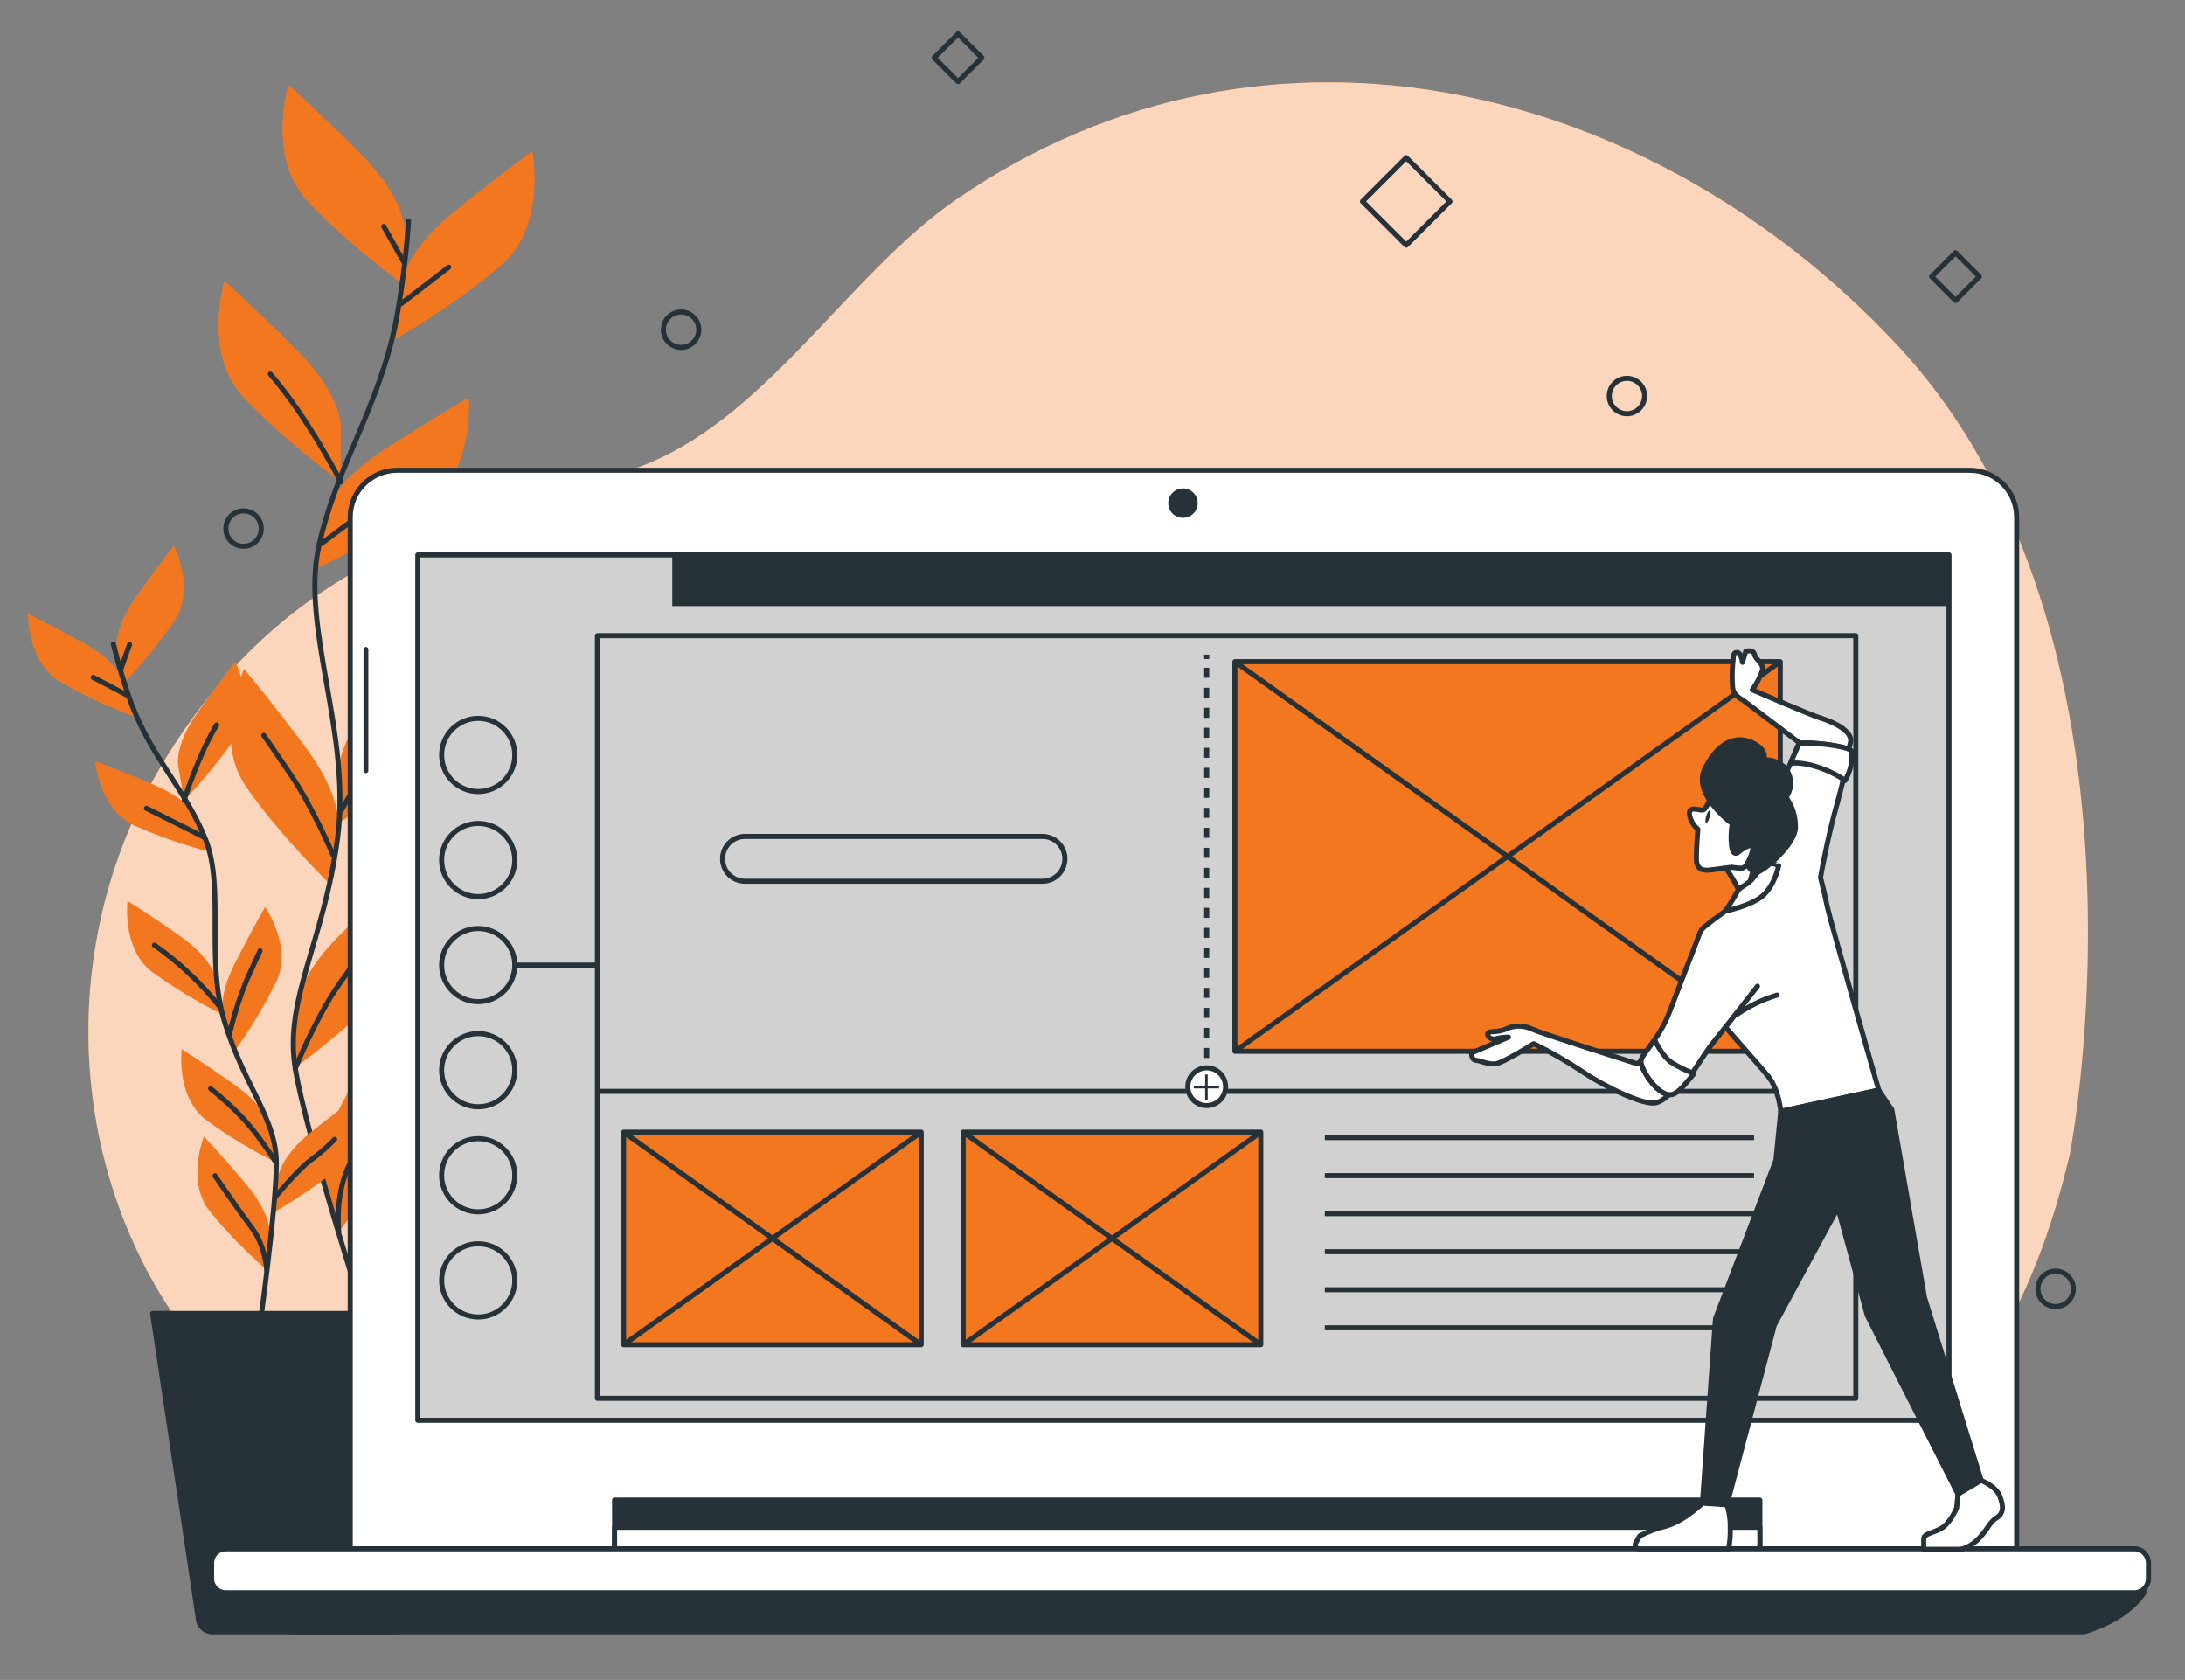 <?xml version="1.0" encoding="utf-8"?>
<!-- Generator: Adobe Illustrator 16.0.0, SVG Export Plug-In . SVG Version: 6.00 Build 0)  -->
<!DOCTYPE svg PUBLIC "-//W3C//DTD SVG 1.1//EN" "http://www.w3.org/Graphics/SVG/1.1/DTD/svg11.dtd">
<svg version="1.1" id="Layer_1" xmlns="http://www.w3.org/2000/svg" xmlns:xlink="http://www.w3.org/1999/xlink" x="0px" y="0px"
	 width="519px" height="399px" viewBox="34.5 206.5 519 399" enable-background="new 34.5 206.5 519 399" xml:space="preserve">
<rect x="34.5" y="206.5" width="519" height="399" fill="#808080" stroke="none"/>
<g id="freepik--background-simple--inject-12">
	<path fill="#F3771F" d="M526.154,480.535c0,0,23.929-122.698-41.258-192.343c-57.546-61.454-148.629-85.356-222.943-34.534
		c-26.465,18.106-45.725,53.252-76.64,64.12c-34.657,12.179-79.219,16.533-111.401,68.745S53.332,505.767,96.171,541.446
		s118.029,0.874,185.681-1.749C349.505,537.075,490.667,631.943,526.154,480.535z"/>
	<path opacity="0.7" fill="#FFFFFF" enable-background="new    " d="M526.154,480.535c0,0,23.929-122.698-41.258-192.343
		c-57.546-61.454-148.629-85.356-222.943-34.534c-26.465,18.106-45.725,53.252-76.64,64.12
		c-34.657,12.179-79.219,16.533-111.401,68.745S53.332,505.767,96.171,541.446s118.029,0.874,185.681-1.749
		C349.505,537.075,490.667,631.943,526.154,480.535z"/>
</g>
<g id="freepik--Plants--inject-12">
	<path fill="#F3771F" d="M130.601,260.932c0,0,0-7.458-10.439-17.896s-17.153-16.411-17.153-16.411s-5.246,17.154,4.468,27.593
		s23.125,20.108,23.125,20.108V260.932z"/>
	<path fill="#F3771F" d="M115.449,307.514c0,0,0-7.458-10.491-17.905c-10.491-10.448-17.153-16.402-17.153-16.402
		s-5.246,17.153,4.476,27.592c9.722,10.439,23.125,20.109,23.125,20.109L115.449,307.514z"/>
	<path fill="#F3771F" d="M129.945,273.6c0,0,0.787-7.414,12.24-16.699c11.453-9.285,18.789-14.505,18.789-14.505
		s3.392,17.652-7.327,27.007c-10.719,9.355-25.127,17.582-25.127,17.582L129.945,273.6z"/>
	<path fill="#F3771F" d="M111.638,328.68c0,0,1.565-7.292,13.988-15.318c12.424-8.026,20.214-12.45,20.214-12.45
		s1.503,17.871-10.16,26.045c-11.663,8.175-26.832,14.863-26.832,14.863L111.638,328.68z"/>
	<path fill="#F3771F" d="M115.082,388.621c0,0,0-7.458,10.439-17.905s17.154-16.402,17.154-16.402s5.246,17.154-4.477,27.593
		s-23.116,20.109-23.116,20.109V388.621z"/>
	<path fill="#F3771F" d="M114.907,403.257c0,0,1.058-7.379-7.798-19.234C98.252,372.167,92.464,365.4,92.464,365.4
		s-7.606,16.244,0.507,27.977c8.113,11.732,20.021,23.221,20.021,23.221L114.907,403.257z"/>
	<path fill="#F3771F" d="M104.608,446.639c0,0,0-7.458,10.439-17.896c10.439-10.439,17.153-16.41,17.153-16.41
		s5.246,17.153-4.468,27.601c-9.713,10.448-23.125,20.108-23.125,20.108V446.639z"/>
	<path fill="#F3771F" d="M111.585,485.981c0,0-1.897-7.222,5.561-19.969s12.441-20.179,12.441-20.179s9.399,15.274,2.623,27.829
		s-17.267,25.354-17.267,25.354L111.585,485.981z"/>
	<path fill="none" stroke="#263238" stroke-width="1.201" stroke-linecap="round" stroke-linejoin="round" d="M131.545,259.017
		c-0.527,7.767-1.481,15.498-2.859,23.16c-4.126,21.324-14.443,35.085-18.526,54.372c-4.083,19.287,7.72,44.081,4.546,68.814
		c-3.173,24.733-12.808,38.469-10.054,55.011c2.754,16.541,17.197,61.199,17.197,61.199"/>
	
		<line fill="none" stroke="#263238" stroke-width="1.201" stroke-linecap="round" stroke-linejoin="round" x1="129.84" y1="278.592" x2="141.092" y2="269.954"/>
	
		<line fill="none" stroke="#263238" stroke-width="1.201" stroke-linecap="round" stroke-linejoin="round" x1="130.365" y1="268.651" x2="125.652" y2="260.276"/>
	<path fill="none" stroke="#263238" stroke-width="1.201" stroke-linecap="round" stroke-linejoin="round" d="M110.737,335.674
		c0,0,9.425-7.064,19.104-14.128"/>
	<path fill="none" stroke="#263238" stroke-width="1.201" stroke-linecap="round" stroke-linejoin="round" d="M115.449,320.934
		c0,0-7.868-15.387-16.751-25.59"/>
	<path fill="none" stroke="#263238" stroke-width="1.201" stroke-linecap="round" stroke-linejoin="round" d="M115.449,399.227
		c5.365-9.91,12.138-18.989,20.109-26.955"/>
	<path fill="none" stroke="#263238" stroke-width="1.201" stroke-linecap="round" stroke-linejoin="round" d="M113.657,409.7
		c0,0-4.704-11.252-10.203-19.366c-5.499-8.113-6.321-9.197-6.321-9.197"/>
	<path fill="none" stroke="#263238" stroke-width="1.201" stroke-linecap="round" stroke-linejoin="round" d="M104.608,460.348
		c2.389-5.92,5.227-11.648,8.489-17.136c3.258-5.094,6.934-9.907,10.99-14.392"/>
	<path fill="none" stroke="#263238" stroke-width="1.201" stroke-linecap="round" stroke-linejoin="round" d="M114.978,498.965
		c0,0-1.102-8.936,2.824-16.524c3.925-7.589,8.375-17.529,10.211-21.455"/>
	<path fill="#F3771F" d="M62.223,360.574c0,0-0.805-4.678,4.607-12.363c5.412-7.685,8.979-12.152,8.979-12.152
		s5.132,10.194,0.184,17.792c-3.675,5.378-7.792,10.44-12.31,15.134L62.223,360.574z"/>
	<path fill="#F3771F" d="M76.789,388.131c0,0-0.813-4.677,4.599-12.354c5.412-7.676,8.979-12.126,8.979-12.126
		s5.132,10.186,0.192,17.792c-3.677,5.379-7.797,10.441-12.319,15.134L76.789,388.131z"/>
	<path fill="#F3771F" d="M64.015,368.46c0,0-1.303-4.563-9.512-9.136s-13.359-7.038-13.359-7.038s-0.201,11.366,7.554,16.096
		c5.645,3.254,11.552,6.03,17.661,8.297L64.015,368.46z"/>
	<path fill="#F3771F" d="M81.466,400.975c0,0-1.749-4.371-10.413-8.087s-13.989-5.613-13.989-5.613s0.997,11.366,9.198,15.23
		c5.958,2.639,12.125,4.776,18.438,6.391L81.466,400.975z"/>
	<path fill="#F3771F" d="M85.82,438.954c0,0-0.813-4.678-8.489-10.09s-12.537-8.384-12.537-8.384s-1.417,11.321,5.796,16.821
		c5.272,3.83,10.854,7.214,16.69,10.115L85.82,438.954z"/>
	<path fill="#F3771F" d="M87.516,448.116c0,0-1.46-4.512,2.806-12.887c4.267-8.376,7.152-13.307,7.152-13.307
		s6.54,9.354,2.719,17.582c-2.871,5.849-6.229,11.446-10.037,16.733L87.516,448.116z"/>
	<path fill="#F3771F" d="M100.622,485.842c0,0,0.542-4.713,7.869-10.562c7.326-5.849,12.039-9.128,12.039-9.128
		s2.055,11.227-4.834,17.128c-5.026,4.121-10.387,7.817-16.026,11.051L100.622,485.842z"/>
	<path fill="#F3771F" d="M98.689,474.205c0,0-0.813-4.678-8.498-10.09c-7.685-5.411-12.538-8.428-12.538-8.428
		s-1.407,11.365,5.806,16.821c5.27,3.83,10.849,7.213,16.681,10.115L98.689,474.205z"/>
	<path fill="#F3771F" d="M98.584,499.629c0,0,0.402-4.729-5.657-11.916c-6.059-7.187-10.002-11.278-10.002-11.278
		s-4.24,10.553,1.355,17.695c4.126,5.034,8.668,9.714,13.578,13.988L98.584,499.629z"/>
	<path fill="none" stroke="#263238" stroke-width="1.201" stroke-linecap="round" stroke-linejoin="round" d="M61.427,359.472
		c1.176,4.813,2.612,9.559,4.302,14.216c4.905,12.922,12.869,20.432,17.547,32.06c4.677,11.629-0.053,28.476,4.625,43.645
		c4.677,15.169,12.24,22.731,12.24,33.406s-4.144,40.261-4.144,40.261"/>
	
		<line fill="none" stroke="#263238" stroke-width="1.201" stroke-linecap="round" stroke-linejoin="round" x1="64.619" y1="371.563" x2="56.627" y2="367.367"/>
	
		<line fill="none" stroke="#263238" stroke-width="1.201" stroke-linecap="round" stroke-linejoin="round" x1="63.211" y1="365.382" x2="65.257" y2="359.621"/>
	<path fill="none" stroke="#263238" stroke-width="1.201" stroke-linecap="round" stroke-linejoin="round" d="M82.795,405.259
		c0,0-6.68-3.409-13.517-6.784"/>
	<path fill="none" stroke="#263238" stroke-width="1.201" stroke-linecap="round" stroke-linejoin="round" d="M78.24,396.551
		c0,0,3.252-10.491,7.729-17.87"/>
	<path fill="none" stroke="#263238" stroke-width="1.201" stroke-linecap="round" stroke-linejoin="round" d="M86.738,445.65
		c-4.448-5.621-9.69-10.566-15.562-14.679"/>
	<path fill="none" stroke="#263238" stroke-width="1.201" stroke-linecap="round" stroke-linejoin="round" d="M89.028,452.016
		c1.062-4.529,2.498-8.963,4.293-13.254c2.57-5.684,2.946-6.427,2.946-6.427"/>
	<path fill="none" stroke="#263238" stroke-width="1.201" stroke-linecap="round" stroke-linejoin="round" d="M99.809,490.878
		c0,0,5.298-6.496,8.594-8.927c1.99-1.464,3.859-3.086,5.586-4.853"/>
	<path fill="none" stroke="#263238" stroke-width="1.201" stroke-linecap="round" stroke-linejoin="round" d="M100.176,482.799
		c-2.142-3.465-4.544-6.762-7.187-9.861c-2.596-2.853-5.424-5.484-8.455-7.869"/>
	<path fill="none" stroke="#263238" stroke-width="1.201" stroke-linecap="round" stroke-linejoin="round" d="M97.859,508.136
		c0,0-0.28-5.718-3.559-10.045c-3.278-4.328-7.16-10.09-8.743-12.354"/>
	<path fill="#263238" stroke="#263238" stroke-width="1.201" stroke-linecap="round" stroke-linejoin="round" d="M128.572,594.061
		H84.998c-1.897,0-3.436-1.538-3.436-3.436l-10.806-72.173h72.059l-10.797,72.173c0,1.897-1.538,3.436-3.436,3.436
		C128.578,594.061,128.575,594.061,128.572,594.061z"/>
</g>
<g id="freepik--Graphics--inject-12">
	
		<rect x="361.104" y="247.01" transform="matrix(-0.707 0.707 -0.707 -0.707 808.843 173.673)" fill="none" stroke="#263238" stroke-width="1.201" stroke-linecap="round" stroke-linejoin="round" width="14.696" height="14.697"/>
	
		<rect x="257.993" y="216.226" transform="matrix(-0.707 0.707 -0.707 -0.707 602.994 190.686)" fill="none" stroke="#263238" stroke-width="1.201" stroke-linecap="round" stroke-linejoin="round" width="8.017" height="8.018"/>
	
		<rect x="494.905" y="268.214" transform="matrix(-0.707 0.707 -0.707 -0.707 1044.188 111.927)" fill="none" stroke="#263238" stroke-width="1.201" stroke-linecap="round" stroke-linejoin="round" width="8.017" height="8.017"/>
	<path fill="none" stroke="#263238" stroke-width="1.201" stroke-linecap="round" stroke-linejoin="round" d="M200.482,284.809
		c0.005-2.323-1.874-4.209-4.197-4.214c-2.322-0.005-4.209,1.874-4.214,4.197c-0.005,2.322,1.874,4.209,4.197,4.214
		c0.006,0,0.012,0,0.017,0C198.604,289.005,200.482,287.126,200.482,284.809L200.482,284.809z"/>
	<path fill="none" stroke="#263238" stroke-width="1.201" stroke-linecap="round" stroke-linejoin="round" d="M526.976,512.612
		c0.005-2.322-1.874-4.209-4.196-4.214s-4.209,1.874-4.214,4.196s1.874,4.209,4.196,4.214c0.003,0,0.006,0,0.009,0
		c2.317,0.005,4.2-1.87,4.205-4.188C526.976,512.618,526.976,512.615,526.976,512.612z"/>
	<path fill="none" stroke="#263238" stroke-width="1.201" stroke-linecap="round" stroke-linejoin="round" d="M425.139,300.554
		c0-2.318-1.879-4.197-4.196-4.197s-4.196,1.879-4.196,4.197s1.879,4.197,4.196,4.197l0,0
		C423.26,304.751,425.139,302.872,425.139,300.554z"/>
	<path fill="none" stroke="#263238" stroke-width="1.201" stroke-linecap="round" stroke-linejoin="round" d="M96.556,332.046
		c0.005-2.322-1.874-4.209-4.197-4.214c-2.322-0.005-4.209,1.874-4.214,4.196c-0.005,2.323,1.874,4.209,4.197,4.214
		c0.003,0,0.005,0,0.008,0C94.67,336.243,96.551,334.365,96.556,332.046z"/>
</g>
<g id="freepik--Device--inject-12">
	<path fill="#FFFFFF" stroke="#263238" stroke-width="1.201" stroke-linecap="round" stroke-linejoin="round" d="M128.817,318.188
		h373.556c6.152,0,11.139,4.987,11.139,11.139v245.822l0,0H117.688l0,0V329.362c-0.019-6.151,4.952-11.154,11.104-11.173
		C128.8,318.188,128.809,318.188,128.817,318.188z"/>
	
		<rect x="180.487" y="562.778" fill="#263238" stroke="#263238" stroke-width="1.201" stroke-linecap="round" stroke-linejoin="round" width="272.034" height="13.403"/>
	
		<rect x="180.487" y="569.239" fill="#FFFFFF" stroke="#263238" stroke-width="1.201" stroke-linecap="round" stroke-linejoin="round" width="272.034" height="6.951"/>
	<path fill="#263238" stroke="#263238" stroke-width="1.201" stroke-linecap="round" stroke-linejoin="round" d="M85.68,584.129
		c0,0,4.467,5.464,17.87,9.932h425.909c0,0,9.932-2.482,14.399-9.434L85.68,584.129z"/>
	<path fill="#FFFFFF" stroke="#263238" stroke-width="1.201" stroke-linecap="round" stroke-linejoin="round" d="M88.137,574.346
		h453.309c1.863,0,3.375,1.511,3.375,3.375v3.689c0,1.863-1.512,3.374-3.375,3.374H88.137c-1.864,0-3.375-1.511-3.375-3.374v-3.689
		C84.762,575.856,86.273,574.346,88.137,574.346z"/>
	<path fill="#263238" d="M318.983,325.996c0-1.932-1.566-3.497-3.497-3.497c-1.932,0-3.497,1.565-3.497,3.497
		c0,1.931,1.565,3.497,3.497,3.497C317.417,329.493,318.983,327.927,318.983,325.996z"/>
	<path fill="#263238" stroke="#FFFFFF" stroke-width="0.831" stroke-linejoin="round" d="M121.412,390.527L121.412,390.527
		c-0.546,0-0.988-0.442-0.988-0.988l0,0v-28.79c0-0.547,0.441-0.992,0.988-0.997l0,0c0.55,0,0.997,0.446,0.997,0.997v28.79
		c0,0.545-0.442,0.988-0.988,0.988C121.418,390.527,121.415,390.527,121.412,390.527z"/>
	
		<rect x="133.739" y="338.297" fill="#D1D1D1" stroke="#263238" stroke-width="1.201" stroke-linejoin="round" width="363.703" height="205.536"/>
	<rect x="194.188" y="338.297" fill="#263238" width="303.264" height="12.152"/>
	<circle fill="none" stroke="#263238" stroke-width="1.201" stroke-linejoin="round" cx="148.091" cy="385.805" r="8.69"/>
	<circle fill="none" stroke="#263238" stroke-width="1.201" stroke-linejoin="round" cx="148.086" cy="410.758" r="8.69"/>
	<circle fill="none" stroke="#263238" stroke-width="1.201" stroke-linejoin="round" cx="148.085" cy="435.713" r="8.69"/>
	<circle fill="none" stroke="#263238" stroke-width="1.201" stroke-linejoin="round" cx="148.086" cy="460.671" r="8.69"/>
	<circle fill="none" stroke="#263238" stroke-width="1.201" stroke-linejoin="round" cx="148.086" cy="485.623" r="8.69"/>
	<circle fill="none" stroke="#263238" stroke-width="1.201" stroke-linejoin="round" cx="148.092" cy="510.596" r="8.69"/>
	
		<rect x="176.405" y="357.479" fill="none" stroke="#263238" stroke-width="1.201" stroke-linejoin="round" width="298.901" height="181.134"/>
	
		<line fill="none" stroke="#263238" stroke-width="1.201" stroke-linejoin="round" x1="176.877" y1="465.707" x2="475.664" y2="465.707"/>
	
		<line fill="none" stroke="#263238" stroke-width="1.201" stroke-linejoin="round" x1="349.181" y1="476.679" x2="451.141" y2="476.679"/>
	
		<line fill="none" stroke="#263238" stroke-width="1.201" stroke-linejoin="round" x1="349.181" y1="485.71" x2="451.141" y2="485.71"/>
	
		<line fill="none" stroke="#263238" stroke-width="1.201" stroke-linejoin="round" x1="349.181" y1="494.751" x2="451.141" y2="494.751"/>
	
		<line fill="none" stroke="#263238" stroke-width="1.201" stroke-linejoin="round" x1="349.181" y1="503.782" x2="451.141" y2="503.782"/>
	
		<line fill="none" stroke="#263238" stroke-width="1.201" stroke-linejoin="round" x1="349.181" y1="512.813" x2="451.141" y2="512.813"/>
	
		<line fill="none" stroke="#263238" stroke-width="1.201" stroke-linejoin="round" x1="349.181" y1="521.854" x2="451.141" y2="521.854"/>
	
		<line fill="none" stroke="#263238" stroke-width="1.201" stroke-linejoin="round" x1="321.125" y1="361.973" x2="321.125" y2="363.022"/>
	
		<line fill="none" stroke="#263238" stroke-width="1.201" stroke-linejoin="round" stroke-dasharray="2.376,2.376" x1="321.125" y1="365.094" x2="321.125" y2="459.604"/>
	
		<line fill="none" stroke="#263238" stroke-width="1.201" stroke-linejoin="round" x1="321.125" y1="460.645" x2="321.125" y2="461.694"/>
	<path fill="#FFFFFF" stroke="#263238" stroke-width="1.201" stroke-linejoin="round" d="M325.61,464.597
		c0-2.478-2.008-4.485-4.485-4.485c-2.477,0-4.485,2.008-4.485,4.485c0,2.477,2.009,4.484,4.485,4.484
		c2.473,0.005,4.48-1.995,4.485-4.467C325.61,464.608,325.61,464.603,325.61,464.597z"/>
	
		<line fill="none" stroke="#263238" stroke-width="0.6" stroke-linejoin="round" x1="321.063" y1="461.694" x2="321.063" y2="467.709"/>
	
		<line fill="none" stroke="#263238" stroke-width="0.6" stroke-linejoin="round" x1="324.071" y1="464.701" x2="318.057" y2="464.701"/>
	<path fill="none" stroke="#263238" stroke-width="1.201" stroke-linejoin="round" d="M282.114,415.803h-70.66
		c-2.936,0.005-5.319-2.371-5.324-5.307c0-0.006,0-0.012,0-0.018l0,0c-0.005-2.936,2.371-5.32,5.307-5.324c0.005,0,0.011,0,0.017,0
		h70.66c2.941,0,5.325,2.383,5.325,5.324l0,0C287.439,413.419,285.055,415.803,282.114,415.803z"/>
	
		<rect x="182.621" y="475.385" fill="#F3771F" stroke="#263238" stroke-width="1.201" stroke-linejoin="round" width="70.686" height="50.49"/>
	
		<line fill="none" stroke="#263238" stroke-width="1.201" stroke-linejoin="round" x1="182.621" y1="525.875" x2="253.307" y2="475.385"/>
	
		<line fill="none" stroke="#263238" stroke-width="1.201" stroke-linejoin="round" x1="182.621" y1="475.385" x2="253.307" y2="525.875"/>
	
		<rect x="263.282" y="475.385" fill="#F3771F" stroke="#263238" stroke-width="1.201" stroke-linejoin="round" width="70.687" height="50.49"/>
	
		<line fill="none" stroke="#263238" stroke-width="1.201" stroke-linejoin="round" x1="263.282" y1="525.875" x2="333.978" y2="475.385"/>
	
		<line fill="none" stroke="#263238" stroke-width="1.201" stroke-linejoin="round" x1="263.282" y1="475.385" x2="333.978" y2="525.875"/>
	
		<line fill="none" stroke="#263238" stroke-width="1.201" stroke-linejoin="round" x1="156.777" y1="435.71" x2="175.889" y2="435.71"/>
</g>
<g id="freepik--Character--inject-12">
	
		<rect x="327.822" y="363.651" fill="#F3771F" stroke="#263238" stroke-width="1.201" stroke-linejoin="round" width="129.543" height="92.534"/>
	
		<line fill="none" stroke="#263238" stroke-width="1.201" stroke-linejoin="round" x1="327.822" y1="456.186" x2="457.365" y2="363.651"/>
	
		<line fill="none" stroke="#263238" stroke-width="1.201" stroke-linejoin="round" x1="327.822" y1="363.651" x2="457.365" y2="456.186"/>
	<path fill="#FFFFFF" stroke="#263238" stroke-width="1.201" stroke-linecap="round" stroke-linejoin="round" d="M443.595,411.404
		c1.122,1.577,2.155,3.215,3.096,4.905c0.745,1.344,1.332,2.77,1.748,4.249c0,0,0.551-0.48,3.497-3.112s3.209-5.114,3.209-5.114
		l-2.789-4.092C452.355,408.24,445.353,407.707,443.595,411.404z"/>
	<path fill="#FFFFFF" stroke="#263238" stroke-width="1.201" stroke-linecap="round" stroke-linejoin="round" d="M440.763,396
		c0,0-0.953,2.763-1.818,2.877c-0.866,0.113-3.428-1.084-3.147,1.066c0.222,1.367,0.929,2.609,1.993,3.497
		c0,0-0.595,7.091-0.236,8.14s0.874,1.854,3.497,1.512l4.739-0.62c0.578,0.101,1.162,0.167,1.748,0.201
		c1.102,0.069,1.084,0.192,2.981-2.028s3.068-0.307,2.579-3.97s-1.006-6.006-3.043-8.147C448.02,396.385,440.763,396,440.763,396z"
		/>
	<path fill="#263238" d="M439.766,400.371c-0.236,0.805-0.254,1.504,0,1.565s0.577-0.533,0.813-1.338
		c0.235-0.804,0.253-1.513,0-1.573C440.325,398.964,439.993,399.576,439.766,400.371z"/>
	<path fill="#FFFFFF" stroke="#263238" stroke-width="1.201" stroke-linecap="round" stroke-linejoin="round" d="M463.24,383.926
		l-14.863-11.235c0,0-2.343-1.049-2.343-3.139c-0.131-1.649-0.131-3.307,0-4.957c0.254-2.089,0-3.139,1.04-3.139
		c1.041,0,1.303,2.352,1.303,2.352l0.787-2.623c0,0,1.827-0.516,2.09,0.787c0.262,1.303,2.352,2.09,1.827,3.917
		c-0.594,1.574-1.384,3.066-2.352,4.441c0,0,13.849,6.006,16.454,6.793c2.605,0.787,7.405,2.999,6.881,5.613
		c-0.525,2.614-3.096,10.439-3.096,10.439L463.24,383.926z"/>
	<path fill="#FFFFFF" stroke="#263238" stroke-width="1.201" stroke-linecap="round" stroke-linejoin="round" d="M449.146,419.457
		c0,0-3.637,2.501-7.868,5.631c-5.246,3.882-5.333,12.887-5.709,13.796c-0.612,1.513,16.559,20.196,19.016,23.344
		s2.902,8.218,2.902,8.218l23.265-5.036c0,0-11.646-40.654-12.24-43.635c-0.594-2.981-1.591-6.864-1.591-6.864
		s1.608-9.188,3.689-16.611c2.081-7.422,2.929-12.169,2.771-13.376s-6.583-1.897-9.241-1.95s-2.413,0.315-2.413,0.315
		s-5.779,13.42-6.12,14.075C455.267,398.02,449.146,419.457,449.146,419.457z"/>
	<polygon fill="#263238" stroke="#263238" stroke-width="1.201" stroke-linecap="round" stroke-linejoin="round" points="
		457.487,470.445 456.324,482.082 441.978,519.694 438.874,563.505 444.688,563.897 455.94,521.241 471.057,493.325 
		478.033,518.916 499.575,561.362 505.084,558.11 491.611,514.649 483.855,470.061 480.752,465.409 	"/>
	<path fill="#FFFFFF" stroke="#263238" stroke-width="1.201" stroke-linecap="round" stroke-linejoin="round" d="M453.439,411.737
		c-0.865,1.261-1.796,2.475-2.789,3.637c-1.25,1.39-3.024,1.827-3.497,2.911c-0.871,1.575-1.822,3.104-2.85,4.582
		c0,0,5.761-1.085,8.742-3.498c2.981-2.412,3.943-7.256,3.943-7.256S454.76,410.95,453.439,411.737z"/>
	<path fill="#FFFFFF" stroke="#263238" stroke-width="1.201" stroke-linecap="round" stroke-linejoin="round" d="M423.347,459.141
		c0,0-22.775-7.204-24.979-8.244c-2.021-0.936-4.356-0.91-6.355,0.07c-2.046,0.874-4.092,0.2-4.145,1.11
		c-0.053,0.909,1.268,1.434,2.02,1.118c0.955-0.239,1.936-0.362,2.92-0.367l-8.742,3.733c0,0-0.184,1.617,0.979,1.749
		c1.163,0.131,2.851,0.987,4.573,0.874c1.722-0.113,9.18-4.8,9.18-4.8c3.999,1.956,7.866,4.173,11.575,6.636
		c5.64,3.812,14.391,7.912,17.294,7.423c2.902-0.489,6.32-5.202,5.893-7.178C431.705,452.872,423.347,459.141,423.347,459.141z"/>
	<path fill="#FFFFFF" stroke="#263238" stroke-width="1.201" stroke-linecap="round" stroke-linejoin="round" d="M451.953,440.729
		c0,0-6.793,8.743-10.491,13.342s-7.414,12.624-10.491,12.415c-3.078-0.21-6.881-6.365-6.688-8.026s4.371-5.246,6.819-11.716
		c1.801-4.8,4.966-12.939,6.47-16.786c0.551-1.407,0.664-2.491,1.862-3.4l1.845-1.469"/>
	<path fill="#FFFFFF" stroke="#263238" stroke-width="1.201" stroke-linecap="round" stroke-linejoin="round" d="M424.282,458.459
		c0.104-0.944,1.548-2.553,3.209-4.957c0.638,1.128,2.028,3.908,3.89,5.245c1.724,1.112,3.568,2.021,5.5,2.711
		c-2.92,3.575-4.223,5.141-5.91,5.027C427.884,466.284,424.09,460.12,424.282,458.459z"/>
	<path fill="#FFFFFF" stroke="#263238" stroke-width="1.201" stroke-linecap="round" stroke-linejoin="round" d="M459.796,387.782
		c1.075-2.492,1.932-4.494,1.932-4.494s-0.253-0.376,2.413-0.315c2.667,0.061,10.072,0.875,10.229,2.055
		c0.177,2.399-0.395,4.793-1.635,6.854C470.672,390.195,464.342,387.257,459.796,387.782z"/>
	<path fill="none" stroke="#263238" stroke-width="1.201" stroke-linecap="round" stroke-linejoin="round" d="M446.987,447.486
		c2.941-2.044,6.187-3.61,9.617-4.642"/>
	<path fill="#263238" stroke="#263238" stroke-width="1.201" stroke-linecap="round" stroke-linejoin="round" d="M445.956,402.12
		c0,0-9.46-6.863-6.54-12.948s7.257-8.192,11.234-6.304c3.979,1.889,2.719,4.022,2.719,4.022s4.372-0.131,5.901,3.173
		c0.913,1.875,0.7,4.103-0.551,5.771c1.496,2.086,2.286,4.594,2.256,7.16c-0.104,4.18-7.423,10.186-8.909,10.605
		s-2.622-1.845-2.622-1.845s2.124-3.794,1.18-4.328c-0.944-0.533-3.305,1.539-3.305,1.539s-1.18,1.031-1.521-1.556
		C445.603,405.647,445.655,403.867,445.956,402.12z"/>
	<path fill="#FFFFFF" stroke="#263238" stroke-width="1.201" stroke-linecap="round" stroke-linejoin="round" d="M438.892,563.505
		c0,0-4.372,4.266-8.629,5.429c-2.171,0.527-4.272,1.308-6.261,2.326l-0.97,1.687c-0.261,0.452-0.106,1.029,0.346,1.29
		c0.145,0.084,0.309,0.127,0.476,0.127h21.245c0.309-1.66,0.438-3.349,0.385-5.036c0.058-1.841-0.206-3.679-0.778-5.43
		L438.892,563.505z"/>
	<path fill="#FFFFFF" stroke="#263238" stroke-width="1.201" stroke-linecap="round" stroke-linejoin="round" d="M499.575,561.362
		l-0.314,3.244c0,0-1.338,3.348-3.357,4.694s-4.468,1.347-4.468,2.685v2.465h8.28c0,0,1.748,0.219,4.249-2.02
		c2.5-2.238,2.911-4.249,4.694-5.368c1.784-1.119,1.792-2.684,0.874-5.149s-4.476-3.803-4.476-3.803L499.575,561.362z"/>
</g>
</svg>
